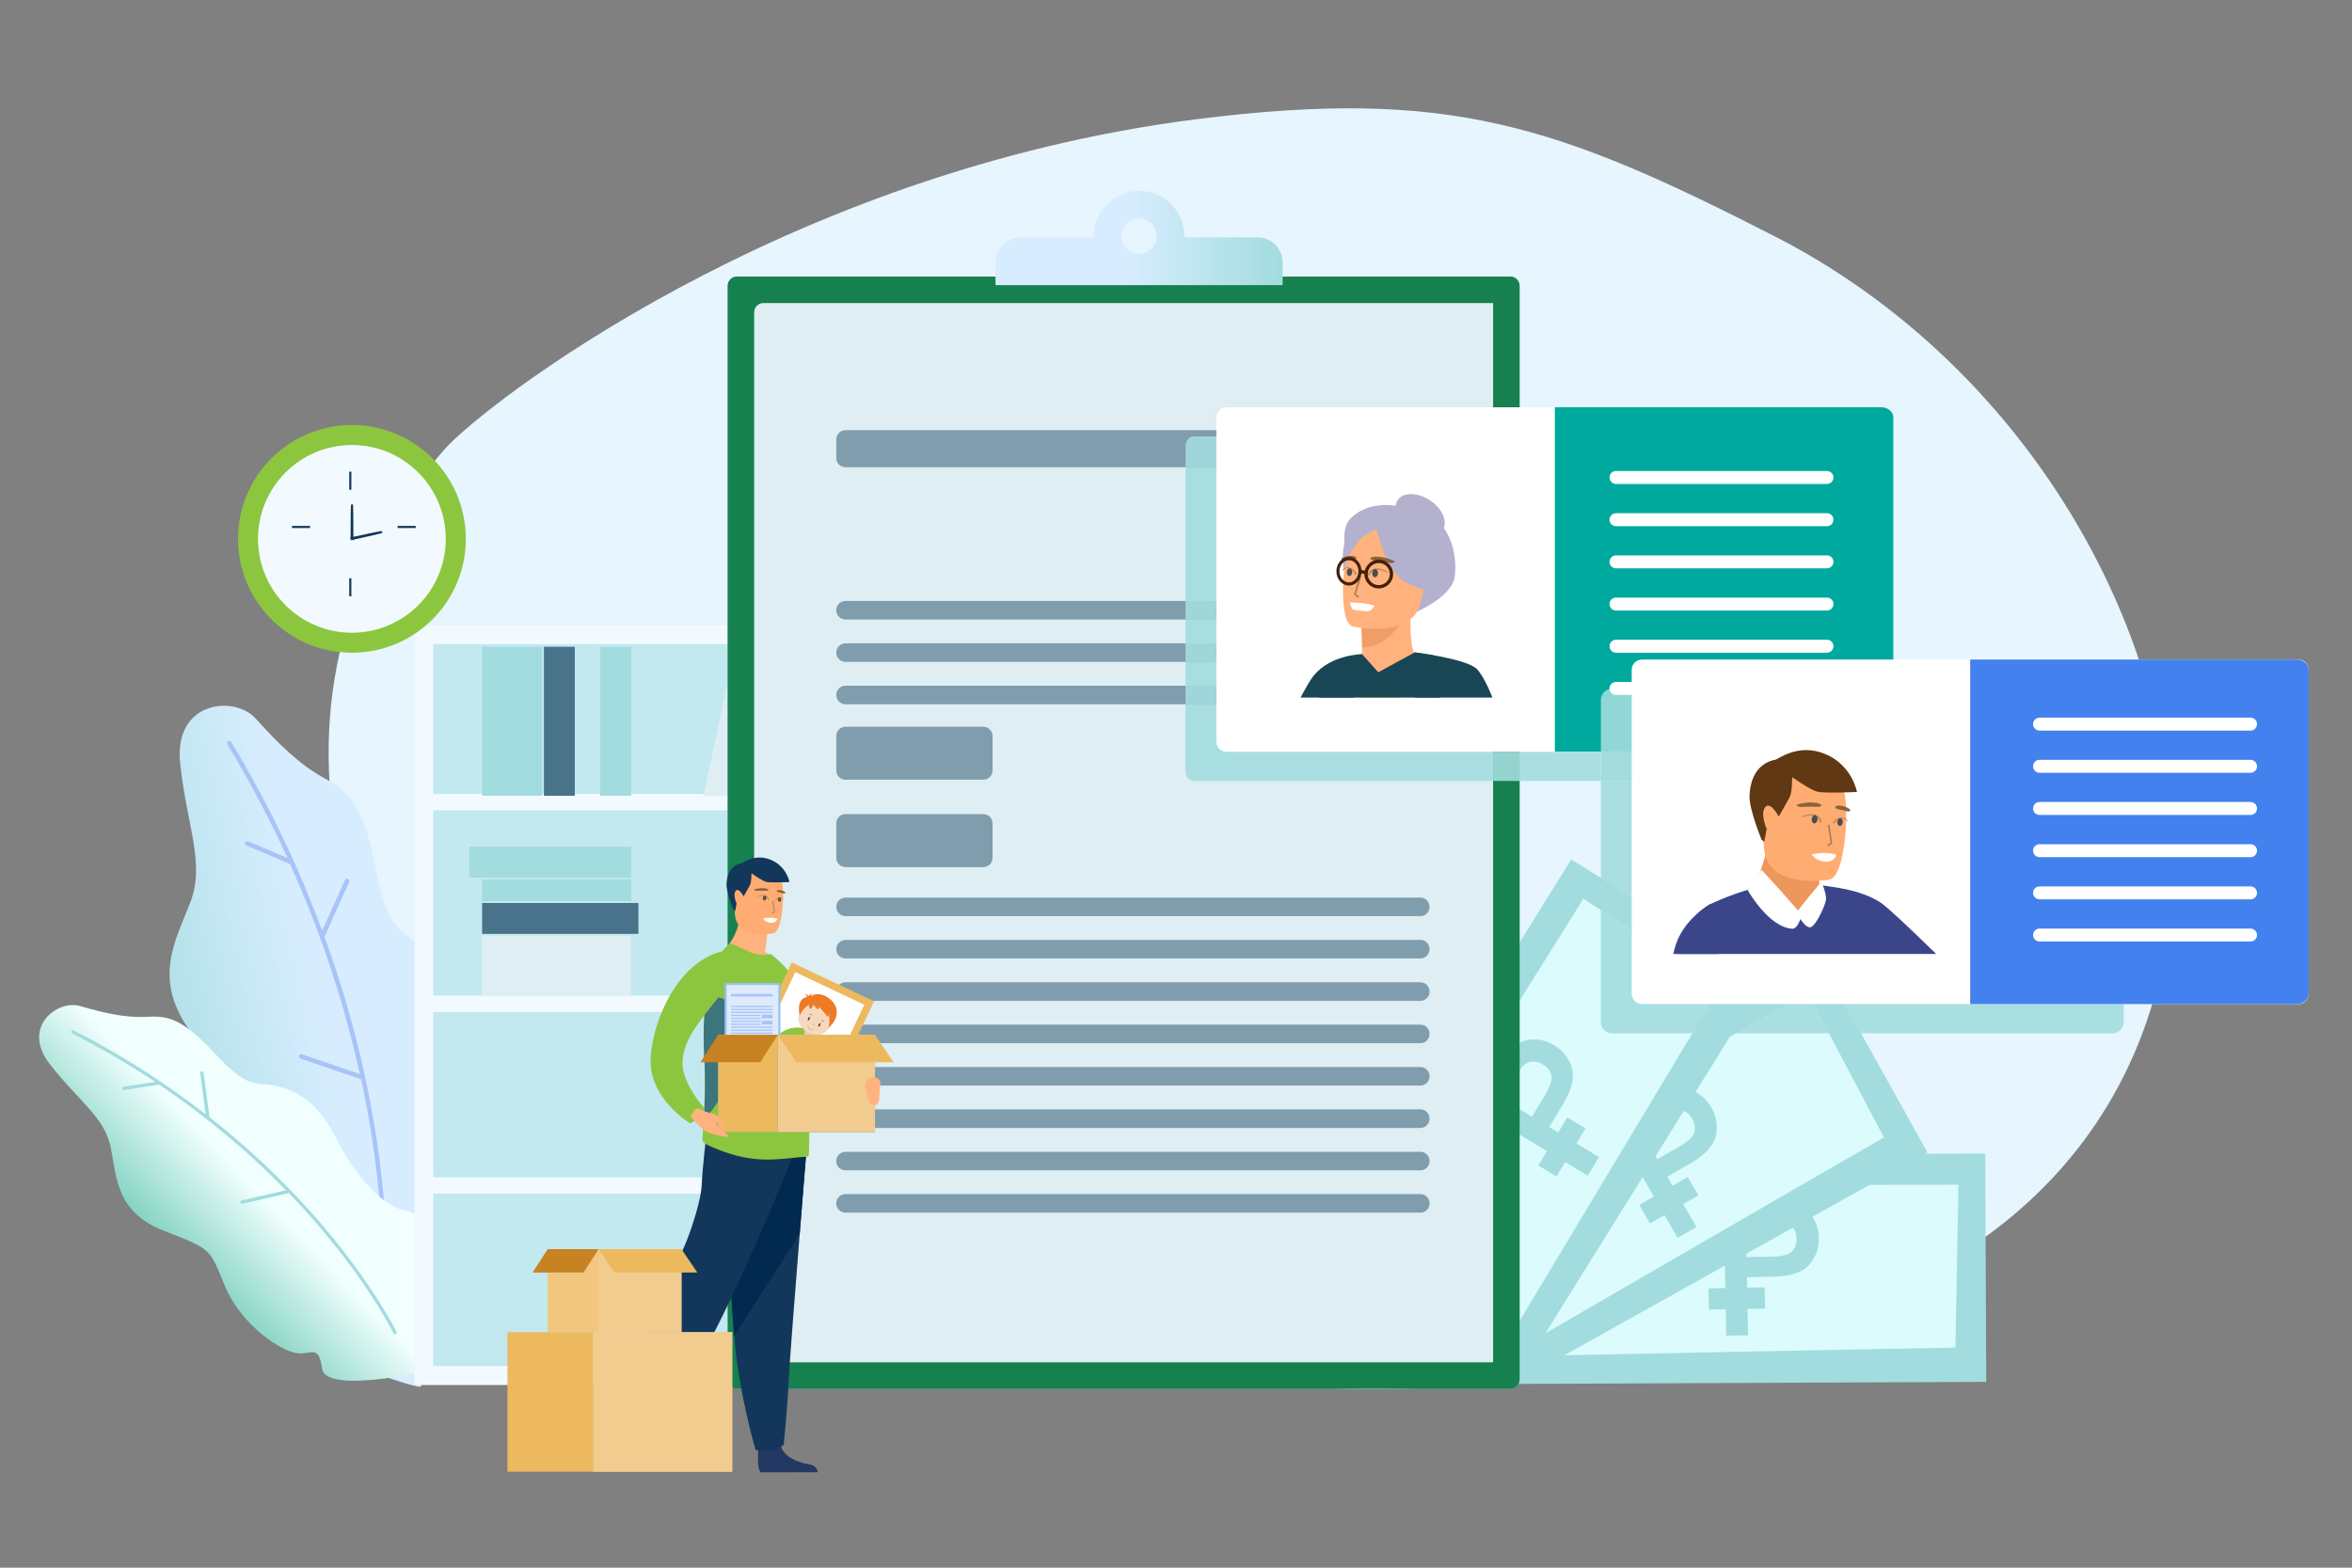 <?xml version="1.0" encoding="utf-8"?>
<!-- Generator: Adobe Illustrator 27.9.0, SVG Export Plug-In . SVG Version: 6.00 Build 0)  -->
<svg version="1.1" id="Слой_1" xmlns="http://www.w3.org/2000/svg" xmlns:xlink="http://www.w3.org/1999/xlink" x="0px" y="0px"
	 viewBox="0 0 570 380" style="enable-background:new 0 0 570 380;" xml:space="preserve">
<rect x="0" y="0" width="570" height="380" fill="#808080" stroke="none"/>
<style type="text/css">
	.st0{fill:#E6F5FE;}
	.st1{fill:#A2DCDE;}
	.st2{fill:#DBFBFC;}
	
		.st3{clip-path:url(#SVGID_00000153684027832014369200000006671221693367725988_);fill:url(#SVGID_00000005977153075599524460000004868017384867316120_);}
	.st4{fill:#A8C3F8;}
	
		.st5{clip-path:url(#SVGID_00000031180101314317912580000018359456614427500961_);fill:url(#SVGID_00000075866256993109136440000013056492667330217398_);}
	.st6{fill:#D2E3FC;}
	.st7{fill:#F3FAFF;}
	.st8{fill:#C2E8F0;}
	.st9{fill:#49738A;}
	.st10{fill:#DEEEF3;}
	.st11{fill:#95C0F4;}
	.st12{fill:#16804F;}
	.st13{fill:#809DAD;}
	.st14{fill:#233862;}
	.st15{fill:#13375B;}
	.st16{fill:#02294F;}
	.st17{fill:#FFB27D;}
	.st18{fill:#8CC63F;}
	.st19{fill:#3C757C;}
	.st20{fill:#FFAC73;}
	.st21{fill:#FFFFFF;}
	.st22{fill:#8C6239;}
	.st23{fill:#A67C52;}
	.st24{fill:#4D4D4D;}
	.st25{fill:#F2CC8F;}
	.st26{fill:#F1C77F;}
	.st27{fill:#EDB95E;}
	.st28{fill:#C78221;}
	.st29{clip-path:url(#SVGID_00000092449134407358295220000003356341394995650491_);fill:#F2CC8F;}
	.st30{clip-path:url(#SVGID_00000031890867854498487050000016623839758280544672_);fill:#8CC63F;}
	.st31{clip-path:url(#SVGID_00000031890867854498487050000016623839758280544672_);fill:#EFCAA6;}
	.st32{clip-path:url(#SVGID_00000031890867854498487050000016623839758280544672_);fill:#F4D9BF;}
	.st33{fill:#CC6809;}
	.st34{clip-path:url(#SVGID_00000065761863291111340740000016423382338277122962_);fill:#C39368;}
	.st35{fill:#673121;}
	.st36{clip-path:url(#SVGID_00000155106499368058569430000008934127113865184642_);fill:#EC7B23;}
	.st37{fill:#C39368;}
	.st38{fill:#DEEBFC;}
	.st39{fill:#7085A8;}
	.st40{fill:#29ABE2;}
	.st41{fill:#A9DFE1;}
	.st42{fill:#94D3CF;}
	.st43{fill:#A8DEE0;}
	.st44{fill:#9FD6D9;}
	.st45{fill:#00A99D;}
	.st46{fill:#A8DFE1;}
	.st47{fill:#A3DCDE;}
	.st48{fill:#ABE0E1;}
	.st49{fill:#91D7D7;}
	.st50{fill:#4281EE;}
	.st51{clip-path:url(#SVGID_00000072274756971709634110000006015705685171142054_);fill:#FFB27D;}
	.st52{fill:#EF9E67;}
	.st53{fill:#B4B1CE;}
	.st54{clip-path:url(#SVGID_00000119826102851943885050000001597527879951455413_);fill:#184655;}
	.st55{clip-path:url(#SVGID_00000052796400616192939930000014274740779006603403_);fill:#1C468A;}
	.st56{clip-path:url(#SVGID_00000052796400616192939930000014274740779006603403_);fill:#3B468A;}
	.st57{fill:#ED975D;}
	.st58{fill:#603813;}
	
		.st59{clip-path:url(#SVGID_00000011746187710028834120000000511386338643175607_);fill:url(#SVGID_00000062191387614072824600000002771327369806236043_);}
	.st60{fill:#42210B;}
</style>
<g>
	<path class="st0" d="M434.63,321.37c-90.81,24.9-134.99,12.55-156.35,10.47c-31.54-3.07-88.58-1.25-133.74-34.11
		c-68.33-49.72-86.19-132.5-36.82-188.81c9.03-10.3,81.69-67.33,182.39-80.04c60.95-7.69,87.3,1.43,140.03,28.43
		C540.83,113.98,573.77,283.22,434.63,321.37"/>
	<polyline class="st1" points="481.36,334.96 366.05,335.46 365.82,280.11 481.12,279.61 481.36,334.96 	"/>
	<path class="st2" d="M373.27,287.37c0,0,95.71-0.19,101.36-0.21l-0.74,39.51c-5.65,0.02-100.81,1.96-100.81,1.96L373.27,287.37"/>
	<path class="st1" d="M439.07,296.21c-0.59-1.14-1.35-2.03-2.28-2.65c-0.94-0.62-2.1-1.03-3.47-1.23c-0.98-0.16-2.4-0.22-4.25-0.19
		l-10.52,0.2l0.39,20.67l-4.07,0.07l0.07,3.58l4.07-0.08l0.12,6.39l3.69-0.07l-0.12-6.39l4.25-0.08l-0.07-3.58l-4.25,0.08
		l-0.08-4.12l7.16-0.14c3.95-0.07,6.65-0.95,8.13-2.61c1.48-1.67,2.2-3.69,2.15-6.07C439.96,298.62,439.66,297.35,439.07,296.21
		 M434.75,303.96c-0.99,0.91-2.67,1.38-5.05,1.43l-7.21,0.13l-0.18-9.97l7.13-0.13c1.68-0.03,2.83,0.03,3.45,0.18
		c0.97,0.25,1.76,0.78,2.36,1.6c0.61,0.82,0.92,1.81,0.94,2.98C436.21,301.79,435.74,303.05,434.75,303.96z"/>
	<path class="st1" d="M439.07,296.21l0.7-0.36c-0.64-1.24-1.49-2.24-2.55-2.95l0,0c-1.05-0.7-2.33-1.14-3.79-1.36l-0.11,0.78
		l0.13-0.78c-0.88-0.14-2.02-0.21-3.45-0.21c-0.3,0-0.61,0-0.94,0.01l-11.31,0.21l0.39,20.67l-4.07,0.07l0.1,5.15l4.07-0.08
		l0.12,6.39l5.27-0.09l-0.12-6.39l4.25-0.08l-0.1-5.15l-4.25,0.08l-0.05-2.54l6.37-0.12c4.04-0.08,6.98-0.95,8.71-2.88
		c1.56-1.75,2.36-3.93,2.35-6.37l0-0.23c-0.03-1.48-0.36-2.88-1-4.13l0,0L439.07,296.21l-0.7,0.36c0.53,1.03,0.81,2.17,0.83,3.44
		l0,0.2c-0.01,2.12-0.65,3.85-1.96,5.33c-1.23,1.41-3.71,2.29-7.56,2.35l-7.95,0.15l0.11,5.69l4.25-0.08l0.04,2l-4.25,0.08
		l0.12,6.39l-2.12,0.04l-0.12-6.39l-4.06,0.08l-0.04-2l4.07-0.07l-0.39-20.67l9.73-0.18c0.32-0.01,0.62-0.01,0.91-0.01
		c1.38,0,2.46,0.07,3.2,0.19l0,0l0.01,0c1.28,0.19,2.33,0.57,3.15,1.11l-0.01,0l0,0c0.81,0.54,1.48,1.31,2.02,2.36l0,0
		L439.07,296.21 M434.75,303.96l-0.53-0.58c-0.74,0.7-2.25,1.18-4.54,1.22l-6.43,0.12l-0.15-8.4l6.34-0.12
		c0.27,0,0.52-0.01,0.76-0.01c1.23,0,2.1,0.07,2.49,0.17l0.18-0.76l-0.2,0.76c0.8,0.21,1.41,0.62,1.92,1.31
		c0.5,0.68,0.77,1.49,0.79,2.53v0.13c-0.01,1.39-0.4,2.33-1.18,3.05L434.75,303.96l0.53,0.58c1.14-1.04,1.7-2.51,1.69-4.21l0-0.16
		c-0.02-1.3-0.38-2.47-1.09-3.43c-0.7-0.95-1.67-1.61-2.8-1.9l-0.01,0l0,0c-0.65-0.15-1.57-0.21-2.86-0.21c-0.25,0-0.51,0-0.79,0.01
		l-7.92,0.15l0.21,11.54l8-0.15c2.47-0.05,4.34-0.52,5.57-1.63L434.75,303.96z"/>
	<polyline class="st1" points="467.13,279.35 366.47,335.57 339.48,287.25 440.15,231.03 467.13,279.35 	"/>
	<path class="st2" d="M349.51,290c0,0,83.67-46.47,88.6-49.22l18.47,34.94c-4.94,2.76-87.28,50.49-87.28,50.49L349.51,290"/>
	<path class="st1" d="M411.38,265.89c-1.07-0.71-2.16-1.12-3.28-1.22c-1.12-0.09-2.34,0.11-3.63,0.6c-0.94,0.33-2.21,0.97-3.81,1.89
		l-9.11,5.26l10.34,17.9l-3.52,2.03l1.79,3.1l3.52-2.04l3.19,5.53l3.2-1.84l-3.2-5.54l3.68-2.12l-1.79-3.1l-3.68,2.13l-2.06-3.56
		l6.2-3.58c3.42-1.97,5.37-4.05,5.85-6.23c0.49-2.17,0.14-4.3-1.05-6.35C413.32,267.57,412.44,266.61,411.38,265.89 M411.35,274.77
		c-0.42,1.27-1.67,2.51-3.74,3.69l-6.25,3.6l-4.98-8.63l6.18-3.57c1.45-0.84,2.49-1.34,3.11-1.51c0.97-0.25,1.92-0.16,2.84,0.26
		c0.93,0.43,1.68,1.14,2.26,2.16C411.58,272.17,411.77,273.5,411.35,274.77z"/>
	<path class="st1" d="M411.38,265.89l0.44-0.65c-1.16-0.78-2.39-1.24-3.66-1.35c-0.2-0.02-0.39-0.02-0.59-0.02
		c-1.08,0-2.21,0.23-3.38,0.67l0.27,0.74l-0.26-0.74c-1.02,0.36-2.31,1.01-3.94,1.95l-9.79,5.66l10.34,17.9l-3.52,2.04l2.57,4.46
		l3.52-2.03l3.19,5.53l4.56-2.63l-3.2-5.54l3.68-2.12l-2.58-4.46l-3.68,2.13l-1.27-2.2l5.52-3.19c1.76-1.01,3.16-2.06,4.21-3.18
		c1.05-1.11,1.74-2.3,2.02-3.56l0,0.02l0-0.02c0.16-0.69,0.23-1.38,0.23-2.06c0-1.66-0.47-3.3-1.37-4.86
		c-0.74-1.29-1.71-2.35-2.88-3.13h0l-0.88,1.31c0.96,0.65,1.75,1.51,2.39,2.61c0.78,1.35,1.16,2.7,1.16,4.07
		c0,0.57-0.06,1.14-0.2,1.72l0-0.02l0,0.02c-0.2,0.92-0.73,1.86-1.63,2.82c-0.9,0.96-2.18,1.94-3.85,2.89l-6.88,3.97l2.85,4.93
		l3.68-2.13l1,1.74l-3.68,2.12l3.2,5.54l-1.84,1.06l-3.19-5.53l-3.52,2.03l-1-1.74l3.52-2.04l-10.34-17.9l8.43-4.87
		c1.58-0.91,2.83-1.53,3.69-1.83l0.01,0l0,0c1.03-0.38,1.97-0.57,2.83-0.57c0.16,0,0.31,0.01,0.47,0.02
		c0.97,0.08,1.93,0.43,2.91,1.08h0L411.38,265.89 M411.35,274.77l-0.74-0.25c-0.31,0.97-1.39,2.12-3.38,3.26l-5.57,3.21l-4.2-7.27
		l5.5-3.17c1.42-0.82,2.45-1.31,2.92-1.43l-0.21-0.76l0.2,0.76c0.3-0.08,0.59-0.11,0.87-0.11c0.48,0,0.95,0.1,1.44,0.33
		c0.77,0.35,1.39,0.94,1.91,1.83c0.48,0.83,0.69,1.57,0.69,2.27c0,0.37-0.06,0.73-0.18,1.09L411.35,274.77l0.75,0.25
		c0.17-0.52,0.26-1.05,0.26-1.59c0-1.02-0.32-2.05-0.9-3.06c-0.65-1.13-1.53-1.98-2.62-2.48c-0.68-0.31-1.39-0.47-2.1-0.47
		c-0.42,0-0.85,0.05-1.26,0.16l-0.01,0l-0.01,0c-0.77,0.22-1.81,0.74-3.29,1.59l-6.86,3.96l5.77,10l6.93-4
		c2.14-1.24,3.55-2.56,4.09-4.13L411.35,274.77z"/>
	<polyline class="st1" points="427.78,237.57 366.88,335.48 319.89,306.24 380.78,208.33 427.78,237.57 	"/>
	<path class="st2" d="M330,303.79c0,0,50.74-81.15,53.73-85.95l33.07,21.64c-2.99,4.8-51.96,86.41-51.96,86.41L330,303.79"/>
	<path class="st1" d="M372.48,252.76c-1.28-0.11-2.44,0.06-3.46,0.52c-1.03,0.47-1.99,1.23-2.89,2.28c-0.66,0.75-1.47,1.91-2.42,3.5
		l-5.43,9.02l17.71,10.67l-2.1,3.48l3.06,1.85l2.1-3.48l5.47,3.3l1.91-3.17l-5.47-3.3l2.2-3.64l-3.07-1.85l-2.19,3.64l-3.53-2.12
		l3.69-6.13c2.04-3.38,2.74-6.14,2.11-8.28c-0.62-2.14-1.96-3.82-3.99-5.05C374.99,253.29,373.76,252.88,372.48,252.76
		 M376.74,260.55c0.24,1.32-0.25,3-1.48,5.04l-3.72,6.18l-8.54-5.15l3.68-6.11c0.87-1.44,1.53-2.38,1.99-2.83
		c0.73-0.69,1.6-1.07,2.61-1.15c1.02-0.08,2.02,0.19,3.02,0.79C375.69,258.16,376.5,259.23,376.74,260.55z"/>
	<path class="st1" d="M372.48,252.76l0.07-0.78c-0.27-0.02-0.54-0.04-0.8-0.04c-1.09,0-2.12,0.2-3.05,0.63l0.01-0.01l-0.02,0.01
		c-1.15,0.52-2.21,1.36-3.16,2.49l0.6,0.51l-0.59-0.52c-0.71,0.81-1.53,2-2.51,3.61l-5.83,9.69l17.71,10.67l-2.1,3.48l4.41,2.66
		l2.1-3.48l5.47,3.3l2.72-4.51l-5.47-3.3l2.19-3.64l-4.41-2.66l-2.19,3.64l-2.18-1.31l3.29-5.46c1.6-2.65,2.44-4.98,2.45-7.06
		c0-0.64-0.08-1.26-0.26-1.84l0-0.02l0.01,0.02c-0.67-2.33-2.16-4.2-4.34-5.5c-1.27-0.77-2.63-1.23-4.03-1.35l0.02,0l-0.02,0
		L372.48,252.76l-0.07,0.78c1.16,0.1,2.27,0.48,3.36,1.13c1.89,1.14,3.07,2.64,3.64,4.59l0,0.01l0-0.01
		c0.13,0.43,0.19,0.89,0.19,1.4c0,1.64-0.7,3.74-2.22,6.25l-4.1,6.81l4.88,2.93l2.19-3.64l1.72,1.04l-2.19,3.64l5.47,3.3l-1.09,1.82
		l-5.47-3.3l-2.1,3.48l-1.72-1.03l2.1-3.48l-17.71-10.67l5.02-8.34c0.94-1.56,1.74-2.7,2.34-3.38l0,0l0-0.01
		c0.84-0.99,1.72-1.66,2.62-2.08l0,0c0.72-0.32,1.51-0.49,2.41-0.49c0.22,0,0.44,0.01,0.66,0.03l0,0L372.48,252.76 M376.74,260.55
		l-0.77,0.14c0.03,0.17,0.05,0.35,0.05,0.54c0,0.97-0.44,2.32-1.43,3.95l-3.32,5.51l-7.19-4.34l3.27-5.43
		c0.85-1.41,1.51-2.33,1.86-2.67l-0.55-0.56l0.54,0.57c0.61-0.57,1.28-0.87,2.13-0.94h0l0.28-0.01c0.74,0,1.49,0.22,2.28,0.69
		c1.25,0.76,1.87,1.61,2.07,2.69l1.55-0.29c-0.28-1.56-1.29-2.85-2.81-3.75c-0.99-0.6-2.03-0.92-3.09-0.92l-0.4,0.01l0.02,0l-0.02,0
		c-1.18,0.09-2.25,0.56-3.09,1.36l0,0l0,0c-0.57,0.56-1.23,1.52-2.11,2.99l-4.08,6.78l9.89,5.96l4.13-6.85
		c1.07-1.77,1.65-3.34,1.65-4.77c0-0.28-0.02-0.56-0.07-0.82L376.74,260.55z"/>
	<g>
		<defs>
			<path id="SVGID_1_" d="M101.95,336.13c0,0,14.01-26.72,16.49-32.66c2.52-5.95,3.23-12.24-1.91-17.15
				c-5.14-4.92-7.84-16.97-6.53-31.86c1.29-14.88-3.9-20.97-8.19-25.12c-4.32-4.16-7.73-3.07-10.75-18.82
				c-3-15.75-6.7-18.73-12.58-21.96c-5.87-3.22-10.92-8.16-16.54-14.41c-5.04-5.62-19.88-4.35-18.28,10.88
				c1.61,15.22,6.1,24.16,2.48,33.66c-3.64,9.5-9.45,18.76,0.44,31.96c9.89,13.21,9.62,12.47,7.43,25.41
				c-2.19,12.97,3.35,25.7,7.27,30.16c3.87,4.48,9,1.45,5.33,9.63C62.96,324.04,99.99,336.6,101.95,336.13"/>
		</defs>
		<clipPath id="SVGID_00000125572293107617916190000010425527650793294234_">
			<use xlink:href="#SVGID_1_"  style="overflow:visible;"/>
		</clipPath>
		
			<linearGradient id="SVGID_00000001631796242747030630000009166307448325329289_" gradientUnits="userSpaceOnUse" x1="-371.299" y1="947.58" x2="-369.694" y2="947.58" gradientTransform="matrix(-57.071 12.363 12.363 57.071 -32784.297 -49245.48)">
			<stop  offset="0" style="stop-color:#D7EDFF"/>
			<stop  offset="0.461" style="stop-color:#D7EDFF"/>
			<stop  offset="1" style="stop-color:#A2DCDE"/>
		</linearGradient>
		
			<polygon style="clip-path:url(#SVGID_00000125572293107617916190000010425527650793294234_);fill:url(#SVGID_00000001631796242747030630000009166307448325329289_);" points="
			156.44,329.06 40.51,354.18 1.93,176.07 117.86,150.96 		"/>
	</g>
	<path class="st4" d="M93.47,318.43c0.02-0.15,1.66-16.57-2.12-41.77c-1.96-13.13-5.68-30.35-12.72-49.65l0.11-0.16l5.87-13.06
		c0.13-0.27,0-0.59-0.25-0.72c-0.29-0.15-0.62,0-0.75,0.25l-5.54,12.27c-5.29-14.36-12.42-29.85-22.04-45.75
		c-0.15-0.29-0.51-0.35-0.75-0.22c-0.29,0.17-0.36,0.53-0.19,0.78c5.65,9.38,10.47,18.65,14.59,27.58l-9.51-4.04
		c-0.3-0.14-0.62,0.03-0.75,0.31c-0.12,0.27,0.03,0.58,0.29,0.69l10.6,4.53c8.43,18.77,13.66,36.23,16.89,50.88l-14.03-4.8
		c-0.27-0.09-0.58,0.05-0.66,0.35c-0.13,0.3,0.01,0.59,0.33,0.72l14.32,4.88l0.07,0.03l0.25-0.03c1.2,5.52,2.12,10.64,2.8,15.26
		c3.76,25.04,2.11,41.36,2.1,41.52c-0.03,0.32,0.19,0.59,0.5,0.6C93.17,318.97,93.43,318.71,93.47,318.43"/>
	<g>
		<defs>
			<path id="SVGID_00000084503473420875293500000006903581583241491103_" d="M108.44,330.72c0,0-1.64-22.44-2.41-27.18
				c-0.75-4.76-2.77-9.03-7.96-10.12c-5.19-1.09-11.64-7.66-16.67-17.61c-5.04-9.94-10.72-11.75-15.07-12.69
				c-4.37-0.94-6.11,1.1-14.21-7.69c-8.09-8.8-11.61-9.23-16.61-8.96c-4.98,0.27-10.13-0.87-16.15-2.62
				c-5.4-1.58-14.3,5.07-7.3,14.08c7,9.01,13.37,12.91,14.81,20.34c1.43,7.45,1.4,15.6,12.85,20.07c11.46,4.48,11,4.11,14.7,13.18
				c3.72,9.07,12.24,14.96,16.47,16.25c4.21,1.31,6.27-2.63,7.17,4C78.99,338.4,107.38,331.79,108.44,330.72"/>
		</defs>
		<clipPath id="SVGID_00000142170403667147064420000000047697418054585020_">
			<use xlink:href="#SVGID_00000084503473420875293500000006903581583241491103_"  style="overflow:visible;"/>
		</clipPath>
		
			<linearGradient id="SVGID_00000043427660171411270150000017448779622930471600_" gradientUnits="userSpaceOnUse" x1="-372.536" y1="952.161" x2="-370.93" y2="952.161" gradientTransform="matrix(-31.288 30.283 30.283 31.288 -40406.414 -18245.549)">
			<stop  offset="0" style="stop-color:#F2FFFF"/>
			<stop  offset="0.461" style="stop-color:#F2FFFF"/>
			<stop  offset="1" style="stop-color:#50BFA5"/>
		</linearGradient>
		
			<polygon style="clip-path:url(#SVGID_00000142170403667147064420000000047697418054585020_);fill:url(#SVGID_00000043427660171411270150000017448779622930471600_);" points="
			156.48,291.91 55.07,390.06 -42.96,288.77 58.45,190.62 		"/>
	</g>
	<path class="st1" d="M96.11,322.85c-0.05-0.1-5.47-11.15-17.78-25.63c-6.41-7.55-15.54-16.99-27.58-26.45l0.01-0.15l-1.42-10.58
		c-0.03-0.22-0.23-0.37-0.44-0.36c-0.25,0.01-0.39,0.24-0.38,0.46l1.31,9.95c-9-7.01-19.61-14.02-31.96-20.31
		c-0.21-0.13-0.46-0.02-0.56,0.15c-0.11,0.22-0.02,0.47,0.19,0.57c7.26,3.71,13.97,7.69,20.09,11.73l-7.61,1.18
		c-0.24,0.03-0.38,0.26-0.36,0.49c0.03,0.22,0.25,0.36,0.46,0.32l8.5-1.3c12.72,8.57,22.9,17.57,30.71,25.58L58.51,291
		c-0.21,0.05-0.35,0.26-0.28,0.48c0.04,0.24,0.24,0.37,0.49,0.32l10.99-2.54l0.06-0.01l0.15-0.11c2.93,3.02,5.53,5.91,7.78,8.57
		c12.24,14.38,17.61,25.38,17.67,25.48c0.1,0.21,0.35,0.3,0.55,0.18C96.13,323.3,96.19,323.04,96.11,322.85"/>
	<rect x="100.46" y="151.57" class="st6" width="90.74" height="184.11"/>
	<rect x="100.46" y="151.57" class="st7" width="90.74" height="184.11"/>
	<rect x="105.01" y="156.12" class="st8" width="81.63" height="175.01"/>
	<rect x="104.51" y="192.45" class="st7" width="83.23" height="3.97"/>
	<rect x="104.51" y="241.34" class="st7" width="83.23" height="3.96"/>
	<rect x="104.51" y="285.38" class="st7" width="83.23" height="3.96"/>
	<rect x="116.84" y="156.78" class="st1" width="14.53" height="36.11"/>
	<rect x="131.82" y="156.78" class="st9" width="7.49" height="36.11"/>
	<rect x="145.47" y="156.78" class="st1" width="7.49" height="36.11"/>
	<rect x="116.84" y="226.8" class="st10" width="36.11" height="14.53"/>
	<rect x="116.84" y="218.88" class="st9" width="37.88" height="7.49"/>
	<rect x="113.76" y="205.23" class="st1" width="39.19" height="7.49"/>
	<rect x="116.84" y="213.15" class="st1" width="36.11" height="5.29"/>
	<polyline class="st10" points="177.93,192.9 170.45,192.9 178.18,156.78 185.67,156.78 177.93,192.9 	"/>
	<path class="st4" d="M346.45,178.75c0,1.23-1,2.23-2.23,2.23h-96.96c-1.23,0-2.23-1-2.23-2.23v-0.04c0-1.23,1-2.23,2.23-2.23h96.96
		c1.23,0,2.23,1,2.23,2.23V178.75"/>
	<path class="st4" d="M346.45,189.02c0,1.22-1,2.23-2.23,2.23h-96.96c-1.23,0-2.23-1-2.23-2.23v-0.04c0-1.23,1-2.23,2.23-2.23h96.96
		c1.23,0,2.23,1,2.23,2.23V189.02"/>
	<path class="st4" d="M346.45,199.29c0,1.23-1,2.23-2.23,2.23h-96.96c-1.23,0-2.23-1-2.23-2.23v-0.03c0-1.23,1-2.23,2.23-2.23h96.96
		c1.23,0,2.23,1,2.23,2.23V199.29"/>
	<path class="st4" d="M346.45,209.55c0,1.23-1,2.23-2.23,2.23h-96.96c-1.23,0-2.23-1-2.23-2.23v-0.03c0-1.23,1-2.23,2.23-2.23h96.96
		c1.23,0,2.23,1,2.23,2.23V209.55"/>
	<path class="st11" d="M368.27,334.4c0,1.22-1,2.23-2.23,2.23H178.58c-1.23,0-2.23-1-2.23-2.23V69.27c0-1.23,1-2.23,2.23-2.23
		h187.46c1.23,0,2.23,1,2.23,2.23V334.4"/>
	<path class="st12" d="M368.27,334.4c0,1.22-1,2.23-2.23,2.23H178.58c-1.23,0-2.23-1-2.23-2.23V69.27c0-1.23,1-2.23,2.23-2.23
		h187.46c1.23,0,2.23,1,2.23,2.23V334.4"/>
	<path class="st10" d="M361.85,73.46H185c-1.23,0-2.23,1-2.23,2.23v252.3c0,1.23,1,2.23,2.23,2.23h176.85V73.46"/>
	<path class="st13" d="M346.45,111.03c0,1.22-1,2.23-2.23,2.23H204.9c-1.23,0-2.23-1-2.23-2.23v-4.53c0-1.22,1-2.23,2.23-2.23
		h139.32c1.23,0,2.23,1,2.23,2.23V111.03"/>
	<path class="st13" d="M346.45,147.93c0,1.23-1,2.23-2.23,2.23H204.9c-1.23,0-2.23-1-2.23-2.23v-0.03c0-1.22,1-2.23,2.23-2.23
		h139.32c1.23,0,2.23,1,2.23,2.23V147.93"/>
	<path class="st13" d="M346.45,158.21c0,1.23-1,2.23-2.23,2.23H204.9c-1.23,0-2.23-1-2.23-2.23v-0.04c0-1.23,1-2.23,2.23-2.23
		h139.32c1.23,0,2.23,1,2.23,2.23V158.21"/>
	<path class="st13" d="M346.45,168.48c0,1.22-1,2.23-2.23,2.23H204.9c-1.23,0-2.23-1-2.23-2.23v-0.04c0-1.22,1-2.23,2.23-2.23
		h139.32c1.23,0,2.23,1,2.23,2.23V168.48"/>
	<path class="st13" d="M346.45,219.83c0,1.23-1,2.23-2.23,2.23H204.9c-1.23,0-2.23-1-2.23-2.23v-0.03c0-1.23,1-2.23,2.23-2.23
		h139.32c1.23,0,2.23,1,2.23,2.23V219.83"/>
	<path class="st13" d="M346.45,230.09c0,1.23-1,2.23-2.23,2.23H204.9c-1.23,0-2.23-1-2.23-2.23v-0.03c0-1.23,1-2.23,2.23-2.23
		h139.32c1.23,0,2.23,1,2.23,2.23V230.09"/>
	<path class="st13" d="M346.45,240.37c0,1.22-1,2.23-2.23,2.23H204.9c-1.23,0-2.23-1-2.23-2.23v-0.04c0-1.23,1-2.23,2.23-2.23
		h139.32c1.23,0,2.23,1,2.23,2.23V240.37"/>
	<path class="st13" d="M346.45,250.63c0,1.23-1,2.23-2.23,2.23H204.9c-1.23,0-2.23-1-2.23-2.23v-0.03c0-1.23,1-2.23,2.23-2.23
		h139.32c1.23,0,2.23,1,2.23,2.23V250.63"/>
	<path class="st13" d="M346.45,260.9c0,1.23-1,2.23-2.23,2.23H204.9c-1.23,0-2.23-1-2.23-2.23v-0.03c0-1.23,1-2.23,2.23-2.23h139.32
		c1.23,0,2.23,1,2.23,2.23V260.9"/>
	<path class="st13" d="M346.45,271.18c0,1.23-1,2.23-2.23,2.23H204.9c-1.23,0-2.23-1-2.23-2.23v-0.04c0-1.23,1-2.23,2.23-2.23
		h139.32c1.23,0,2.23,1,2.23,2.23V271.18"/>
	<path class="st13" d="M346.45,281.45c0,1.23-1,2.23-2.23,2.23H204.9c-1.23,0-2.23-1-2.23-2.23v-0.03c0-1.23,1-2.23,2.23-2.23
		h139.32c1.23,0,2.23,1,2.23,2.23V281.45"/>
	<path class="st13" d="M346.45,291.71c0,1.23-1,2.23-2.23,2.23H204.9c-1.23,0-2.23-1-2.23-2.23v-0.04c0-1.22,1-2.23,2.23-2.23
		h139.32c1.23,0,2.23,1,2.23,2.23V291.71"/>
	<path class="st13" d="M240.54,186.77c0,1.23-1,2.23-2.23,2.23H204.9c-1.23,0-2.23-1-2.23-2.23v-8.38c0-1.22,1-2.23,2.23-2.23h33.41
		c1.23,0,2.23,1,2.23,2.23V186.77"/>
	<path class="st13" d="M240.54,207.95c0,1.23-1,2.23-2.23,2.23H204.9c-1.23,0-2.23-1-2.23-2.23v-8.38c0-1.23,1-2.23,2.23-2.23h33.41
		c1.23,0,2.23,1,2.23,2.23V207.95"/>
	<path class="st14" d="M150.32,346.62c0,0-2.08,1.9-1.67,3.24c0.41,1.35,2.28,2.25,2.53,3.89c0.25,1.65,1.27,2.55,2.18,2.55h4.35
		c0,0,0.67-1.16-0.95-1.51c-1.62-0.35-2.23-2.29-2.13-4.08c0.1-1.8-0.15-4.2-0.15-4.2l-3.45-0.8L150.32,346.62"/>
	<path class="st14" d="M183.78,351.27c0,0-0.44,5.08,0.64,5.62l13.75-0.03c0,0,0-1.59-2.21-1.94c-2.21-0.35-6.09-1.65-6.75-4.53
		C188.56,347.51,183.78,351.27,183.78,351.27"/>
	<path class="st15" d="M195.39,279.45c0,0-0.73,8.91-1.58,19.63c-1.16,14.55-2.55,32.43-2.69,35.81
		c-0.24,5.88-1.19,15.29-1.19,15.29s-2.27,2.23-6.81,1.29c0,0-4.04-13.43-5.2-27.63c-0.02-0.23-0.04-0.47-0.06-0.7
		c-1.07-14.46-2.74-44.92-2.74-44.92L195.39,279.45"/>
	<path class="st16" d="M195.39,279.45c0,0-0.73,8.91-1.58,19.63l-15.89,24.76c-0.02-0.23-0.04-0.47-0.06-0.7
		c-1.07-14.46-2.74-44.92-2.74-44.92L195.39,279.45"/>
	<path class="st15" d="M192.08,280.51c0,0-13.08,32.27-21.67,47.44c-8.6,15.16-11.28,19.4-11.28,19.4s-4.93-1.94-5.37-3.26
		c0,0,3.29-29.28,9.04-36.42c3.26-4.03,7.08-16.13,7.25-20.37c0.18-4.23,1.17-12.61,1.17-12.61L192.08,280.51"/>
	<path class="st17" d="M174.88,230.78c0,0,8.85,4.27,13.95,2.68c0,0-1.26-1.58-3.45-2.76c0.18-1.02,0.31-1.91,0.39-2.66
		c0.22-1.74,0.22-2.72,0.22-2.72l-3.41-2.69l-3.23-2.57C179.58,227.28,174.88,230.78,174.88,230.78"/>
	<path class="st18" d="M170.22,276.35c-0.02,0.54,1.14,1.16,1.65,1.39c3.78,1.66,7.32,2.82,11.32,3.21
		c4.73,0.48,10.32-0.58,12.24-0.54c0.2,0,0.37-0.08,0.53-0.21c0.14-0.1,0.24-5.79,0.14-12.96c0-0.29,0-0.58-0.02-0.87v-0.09
		c-0.04-2.8-0.14-5.74-0.27-8.68c-0.27-6.45-0.78-12.67-1.65-16.11c-1.04-4.06-3.39-6.74-5.53-8.69l-1.76-1.54
		c-1.77,0.35-3.63,0.25-5.49-0.66c-2.04-0.98-4.24-2.04-4.59-1.78c-2.67,1.95-4.47,6.34-5.43,11.94l-0.02,0.08
		c-0.54,3.21-0.81,6.79-0.79,10.54c0,1.39,0.04,2.82,0.12,4.23c0.4,6.39,0.13,12.07-0.13,16.02c-0.05,0.78-0.1,1.49-0.15,2.12
		C170.29,274.86,170.24,275.73,170.22,276.35"/>
	<path class="st19" d="M170.52,271.61c14.67-16.93,5.57-29.24,5.57-29.24l-4.77-1.55c-0.54,3.21-0.81,6.79-0.79,10.54
		c0,1.39,0.04,2.82,0.12,4.23C171.04,261.99,170.78,267.67,170.52,271.61"/>
	<path class="st20" d="M187.33,226.26c0,0-8.76,1.46-9.2-4.49c-0.45-5.95-2.77-10.45,3.3-11.26c6.08-0.8,7.43,1.38,8.07,3.34
		C190.13,215.79,189.8,225.88,187.33,226.26"/>
	<path class="st21" d="M188.41,222.74c0,0-0.33,0.96-1.39,0.96c-1.52,0-2.11-1.04-2.11-1.04S186.95,222.15,188.41,222.74"/>
	<path class="st15" d="M182.15,211.7c-0.1,0.41,0.03,2.08-0.43,2.92c-0.46,0.84-1.5,2.66-1.5,2.66s-1.18-2.27-1.93-1.32
		c-0.74,0.94,0.22,3.07,0.22,3.07l-0.35,1.82l-0.37-0.26c0,0-1.77-4.32-1.72-6.19c0.13-4.54,3.2-5.11,3.65-5.17
		c0.45-0.07,3.25-2.42,7.1-0.81c3.85,1.6,4.5,5.39,4.5,5.39s-4.54,0.21-5.6-0.04C184.66,213.51,182.15,211.7,182.15,211.7"/>
	<path class="st22" d="M188.27,215.87c0,0-0.21,0.28,0.46,0.41c0.51,0.1,0.83,0.16,1.11,0.26c0.16,0.05,0.35,0.04,0.46-0.02
		l0.03-0.21c-0.14-0.15-0.46-0.39-1.08-0.51C188.45,215.62,188.27,215.87,188.27,215.87"/>
	<path class="st22" d="M186.24,215.63c0,0,0.19,0.32-0.76,0.27c-0.73-0.04-1.61,0.01-2.02,0.03c-0.24,0.01-0.49-0.05-0.61-0.15
		l0.04-0.21c0.25-0.1,1.18-0.32,2.07-0.28C186.08,215.34,186.24,215.63,186.24,215.63"/>
	<polyline class="st23" points="187.18,218.47 187.57,221.01 187.07,221.32 187.19,221.51 187.75,221.16 187.82,221.12 
		187.4,218.44 187.18,218.47 	"/>
	<path class="st23" d="M183.51,217.31c0.23-0.14,0.49-0.23,0.76-0.29c0.27-0.05,0.53-0.08,0.82-0.04c0.27,0.04,0.54,0.13,0.77,0.31
		c0.22,0.18,0.39,0.43,0.42,0.74l-0.09,0.12l-0.12-0.09v0l0-0.01c-0.02-0.22-0.14-0.46-0.33-0.61c-0.19-0.16-0.43-0.26-0.68-0.3
		c-0.25-0.04-0.52-0.03-0.77,0.01c-0.26,0.04-0.51,0.13-0.74,0.25l-0.07-0.02L183.51,217.31"/>
	<path class="st23" d="M189.9,217.99c-0.08-0.15-0.2-0.27-0.34-0.35c-0.14-0.08-0.31-0.11-0.46-0.09h-0.01
		c-0.22,0.02-0.43,0.09-0.6,0.22c-0.17,0.13-0.32,0.3-0.42,0.49l0,0.01l-0.12,0.04l-0.04-0.12h0l0.22-0.3l0.27-0.24l0.33-0.16
		l0.36-0.06h-0.01c0.19-0.02,0.38,0.03,0.53,0.13c0.16,0.1,0.28,0.24,0.36,0.4l-0.02,0.06L189.9,217.99"/>
	<path class="st24" d="M185.71,217.72c-0.04,0.32-0.25,0.56-0.48,0.54c-0.23-0.02-0.39-0.31-0.35-0.63
		c0.03-0.32,0.25-0.56,0.48-0.54C185.59,217.11,185.75,217.4,185.71,217.72"/>
	<path class="st24" d="M189.3,218.11c-0.03,0.29-0.23,0.52-0.44,0.49c-0.21-0.03-0.35-0.28-0.32-0.58c0.03-0.3,0.23-0.52,0.44-0.5
		C189.18,217.56,189.33,217.82,189.3,218.11"/>
	<rect x="145.06" y="302.79" class="st25" width="20.09" height="20.13"/>
	<rect x="145.06" y="302.79" class="st25" width="20.09" height="20.13"/>
	<rect x="132.72" y="302.79" class="st26" width="12.34" height="20.13"/>
	<polyline class="st27" points="148.9,308.45 168.99,308.45 165.15,302.79 145.06,302.79 148.9,308.45 	"/>
	<polyline class="st28" points="141.42,308.45 129.08,308.45 132.72,302.79 145.06,302.79 141.42,308.45 	"/>
	<rect x="143.71" y="322.92" class="st25" width="33.74" height="33.81"/>
	<g>
		<defs>
			<polyline id="SVGID_00000080917551862071468210000009806984203776622745_" points="177.45,356.73 143.71,356.73 143.71,322.92 
				177.45,322.92 177.45,356.73 			"/>
		</defs>
		<clipPath id="SVGID_00000111911897660487025730000011949152745963179692_">
			<use xlink:href="#SVGID_00000080917551862071468210000009806984203776622745_"  style="overflow:visible;"/>
		</clipPath>
		
			<rect x="143.71" y="322.92" style="clip-path:url(#SVGID_00000111911897660487025730000011949152745963179692_);fill:#F2CC8F;" width="33.74" height="33.81"/>
	</g>
	<rect x="122.98" y="322.92" class="st27" width="20.73" height="33.81"/>
	<path class="st18" d="M170.62,268.53c0,0,0.6,1.6-3.34,3.77c0,0-10.05-5.95-9.6-15.72c0.46-9.77,7.58-26.24,20.82-26.43
		c0,0,0.83,5.04-5.05,12.43c-4.09,5.14-7.72,9.44-8.05,14.65C165.09,262.43,170.62,268.53,170.62,268.53"/>
	<polyline class="st21" points="184.96,250.04 203.3,258.69 210.64,243.12 192.3,234.47 184.96,250.04 	"/>
	<polyline class="st27" points="184.96,250.04 184.58,250.84 203.72,259.87 211.82,242.7 191.88,233.29 183.78,250.46 
		184.58,250.84 184.96,250.04 185.76,250.42 192.73,235.64 209.46,243.55 202.87,257.52 185.34,249.24 184.96,250.04 185.76,250.42 
		184.96,250.04 	"/>
	<g>
		<defs>
			<polyline id="SVGID_00000044885287746701303810000001945597159545792147_" points="185.98,250.67 201.16,257.84 207.57,244.26 
				192.39,237.09 185.98,250.67 			"/>
		</defs>
		<clipPath id="SVGID_00000033329454674534206100000001451912119736840127_">
			<use xlink:href="#SVGID_00000044885287746701303810000001945597159545792147_"  style="overflow:visible;"/>
		</clipPath>
		<path style="clip-path:url(#SVGID_00000033329454674534206100000001451912119736840127_);fill:#8CC63F;" d="M187.04,253.02
			c-1.61,3.42-0.18,7.51,3.19,9.11c3.37,1.59,7.45,0.09,9.06-3.32c1.61-3.42,0.18-7.51-3.19-9.1
			C192.73,248.11,188.65,249.6,187.04,253.02"/>
		<path style="clip-path:url(#SVGID_00000033329454674534206100000001451912119736840127_);fill:#EFCAA6;" d="M197.18,250.11
			c0,0-0.59,2.16-1.62,1.81c-1.04-0.35-0.55-2.26-0.26-2.74L197.18,250.11"/>
		<path style="clip-path:url(#SVGID_00000033329454674534206100000001451912119736840127_);fill:#F4D9BF;" d="M194.48,243.86
			c0.31,0.25,4.63-2.19,5.34-1.82c0.39-0.79,1.87,5.68,1.87,5.68c-0.11,0.34-0.23,0.63-0.37,0.9c-0.24,0.46-0.52,0.83-0.8,1.11
			c-0.62,0.65-1.2,0.88-1.2,0.88s-1.81,0.81-3.84-0.55c-1.81-1.22-2-2.71-2.02-3.01c0.02-0.3,0.06-0.59,0.12-0.87
			c0.09-0.41,0.2-0.79,0.32-1.11C194.18,244.33,194.48,243.86,194.48,243.86"/>
	</g>
	<path class="st33" d="M196.83,246.18c0,0-0.03-0.36-0.24-0.41c-0.22-0.05-0.38,0.1-0.44,0.16
		C196.08,246,196.52,245.77,196.83,246.18"/>
	<path class="st33" d="M199.67,247.71c0,0-0.03-0.36-0.24-0.41c-0.22-0.05-0.37,0.1-0.44,0.16
		C198.92,247.53,199.36,247.31,199.67,247.71"/>
	<g>
		<defs>
			<polyline id="SVGID_00000009558759964166596100000007391358416823100084_" points="185.98,250.67 201.16,257.84 207.57,244.26 
				192.39,237.09 185.98,250.67 			"/>
		</defs>
		<clipPath id="SVGID_00000005247907142180404600000005599673831115599020_">
			<use xlink:href="#SVGID_00000009558759964166596100000007391358416823100084_"  style="overflow:visible;"/>
		</clipPath>
		<polyline style="clip-path:url(#SVGID_00000005247907142180404600000005599673831115599020_);fill:#C39368;" points="
			197.2,248.16 197.24,248.18 197.32,248.23 197.35,248.27 197.36,248.32 197.36,248.35 197.34,248.38 197.3,248.42 197.24,248.46 
			197.17,248.47 197.1,248.48 197.04,248.49 196.94,248.49 196.91,248.48 196.94,248.5 197.04,248.54 197.18,248.55 197.26,248.53 
			197.35,248.49 197.42,248.41 197.43,248.37 197.44,248.32 197.4,248.24 197.34,248.19 197.24,248.16 197.2,248.16 		"/>
	</g>
	<path class="st35" d="M198.4,248.31c-0.13,0.23-0.15,0.46-0.04,0.51c0.1,0.05,0.28-0.08,0.41-0.31c0.13-0.23,0.14-0.46,0.04-0.52
		C198.71,247.94,198.52,248.08,198.4,248.31"/>
	<polyline class="st21" points="198.7,248.25 198.7,248.41 198.82,248.3 198.82,248.14 198.7,248.25 	"/>
	<path class="st35" d="M195.86,246.83c-0.13,0.23-0.15,0.46-0.05,0.51c0.1,0.06,0.28-0.08,0.41-0.31c0.13-0.23,0.14-0.46,0.04-0.51
		C196.17,246.45,195.98,246.6,195.86,246.83"/>
	<polyline class="st21" points="196.16,246.76 196.16,246.92 196.28,246.82 196.28,246.66 196.16,246.76 	"/>
	<g>
		<defs>
			<polyline id="SVGID_00000110462931115495686910000009530140379641255079_" points="185.98,250.67 201.16,257.84 207.57,244.26 
				192.39,237.09 185.98,250.67 			"/>
		</defs>
		<clipPath id="SVGID_00000083784847006865542890000005364734905721155978_">
			<use xlink:href="#SVGID_00000110462931115495686910000009530140379641255079_"  style="overflow:visible;"/>
		</clipPath>
		<path style="clip-path:url(#SVGID_00000083784847006865542890000005364734905721155978_);fill:#EC7B23;" d="M195.24,241.11
			c-0.16-0.36,0.87,0.3,0.87,0.3s0.11-0.32,0.41-0.55c0.3-0.22,0.01,0.6,0.01,0.6c2.26-1.52,6.01,0.87,6.24,3.47
			c0.23,2.61-1.97,4.15-1.97,4.15s0.48-1.71,0.03-3.48c0,0-0.01,0.97-0.21,0.87c-0.19-0.09-0.46-0.67-2.16-2.44
			c0,0,0.03,0.77-0.26,0.63c-0.29-0.13-1.03-1.15-1.03-1.15s-0.67,1.4-0.93,0.91c-0.26-0.5-0.16-0.89-0.16-0.89s-1.47,0.8-2.29,2.59
			c-0.87-4.5,1.9-4.45,1.9-4.45S195.4,241.47,195.24,241.11"/>
	</g>
	<polyline class="st37" points="197.6,249.41 197.5,249.46 197.22,249.57 197.03,249.61 196.91,249.62 196.8,249.62 196.69,249.6 
		196.57,249.57 196.46,249.53 196.36,249.47 196.25,249.4 196.17,249.32 196.08,249.24 196.01,249.14 195.96,249.05 195.91,248.95 
		195.85,248.76 195.8,248.46 195.79,248.34 195.78,248.46 195.79,248.77 195.84,248.98 195.88,249.08 195.94,249.19 196.01,249.3 
		196.1,249.39 196.2,249.48 196.3,249.55 196.42,249.62 196.55,249.66 196.67,249.69 196.8,249.7 196.92,249.7 197.04,249.68 
		197.24,249.62 197.51,249.48 197.6,249.41 	"/>
	<rect x="175.65" y="238.31" class="st11" width="13.43" height="18.86"/>
	<rect x="175.65" y="238.31" class="st11" width="13.43" height="18.86"/>
	<rect x="176.1" y="238.76" class="st38" width="12.53" height="17.96"/>
	<rect x="177.17" y="240.92" class="st4" width="10.06" height="0.63"/>
	<rect x="177.17" y="243.81" class="st4" width="10.06" height="0.32"/>
	<rect x="177.17" y="244.53" class="st4" width="10.06" height="0.31"/>
	<rect x="177.17" y="245.25" class="st4" width="10.06" height="0.31"/>
	<rect x="177.17" y="245.97" class="st4" width="7.1" height="0.31"/>
	<rect x="177.17" y="246.69" class="st4" width="7.1" height="0.31"/>
	<rect x="177.17" y="247.4" class="st4" width="7.1" height="0.32"/>
	<rect x="177.17" y="248.12" class="st4" width="7.1" height="0.32"/>
	<rect x="177.17" y="248.84" class="st4" width="10.06" height="0.31"/>
	<rect x="177.17" y="249.56" class="st4" width="10.06" height="0.31"/>
	<rect x="177.17" y="250.28" class="st4" width="10.06" height="0.31"/>
	<rect x="177.17" y="251" class="st4" width="10.06" height="0.31"/>
	<rect x="177.17" y="251.72" class="st4" width="10.06" height="0.31"/>
	<rect x="177.17" y="252.44" class="st4" width="10.06" height="0.31"/>
	<rect x="177.17" y="253.15" class="st4" width="10.06" height="0.31"/>
	<rect x="177.17" y="253.87" class="st4" width="10.06" height="0.31"/>
	<rect x="184.58" y="245.94" class="st4" width="2.65" height="0.9"/>
	<rect x="184.58" y="247.43" class="st4" width="2.65" height="0.9"/>
	<rect x="188.49" y="250.85" class="st39" width="23.57" height="23.57"/>
	<rect x="188.49" y="250.85" class="st25" width="23.57" height="23.57"/>
	<rect x="174.02" y="250.85" class="st40" width="14.48" height="23.57"/>
	<rect x="174.02" y="250.85" class="st27" width="14.48" height="23.57"/>
	<polyline class="st27" points="193,257.48 216.57,257.48 212.06,250.85 188.49,250.85 193,257.48 	"/>
	<polyline class="st28" points="184.23,257.48 169.75,257.48 174.02,250.85 188.49,250.85 184.23,257.48 	"/>
	<path class="st17" d="M212.64,261.36l-0.33-0.13c-0.9-0.36-1.93,0.03-2.35,0.91l-0.08,0.16c-0.17,0.36-0.22,0.77-0.14,1.17
		l0.6,2.96c0.13,0.61,0.55,1.12,1.13,1.35c0.71,0.28,1.48-0.21,1.54-0.97l0.33-4.3C213.38,262,213.1,261.54,212.64,261.36"/>
	<path class="st17" d="M167.44,270.76c0,0,2.88,3.24,3.75,3.61c0.87,0.38,4.08,1.28,5.09,1.18c1.01-0.1-2.45-2.47-2.75-3.2
		c-0.3-0.73,1.41,0.71,1.76,0.53c0.35-0.19-0.88-1.71-1.28-2.3c-0.4-0.59-2.98-0.89-4.41-1.73
		C168.18,268.03,167.44,270.76,167.44,270.76"/>
	<polyline class="st41" points="387.96,189.3 368.27,189.3 368.27,182.22 387.96,182.22 387.96,189.3 	"/>
	<rect x="361.85" y="182.22" class="st42" width="6.42" height="7.08"/>
	<path class="st43" d="M294.78,145.67h-7.47v-32.42h7.47V145.67 M294.78,155.94h-7.47v-5.78h7.47V155.94 M294.78,166.21h-7.47v-5.78
		h7.47V166.21 M361.85,189.3H289.2c-1.02,0-1.85-1.05-1.9-2.35v-16.24h7.47v9.05c0,1.35,1.11,2.46,2.46,2.46h64.61V189.3"/>
	<path class="st44" d="M294.78,113.25h-7.47v-5.1c0.04-1.3,0.88-2.36,1.9-2.36h5.58V113.25"/>
	<rect x="287.3" y="145.67" class="st44" width="7.47" height="4.49"/>
	<rect x="287.3" y="155.94" class="st44" width="7.47" height="4.5"/>
	<rect x="287.3" y="166.21" class="st44" width="7.47" height="4.49"/>
	<path class="st21" d="M458.84,101.18v78.58c0,1.35-1.11,2.46-2.46,2.46H297.24c-1.35,0-2.46-1.11-2.46-2.46v-78.58
		c0-1.36,1.11-2.46,2.46-2.46h159.14C457.73,98.71,458.84,99.82,458.84,101.18"/>
	<path class="st45" d="M458.84,101.17v78.58c0,1.35-1.29,2.46-2.86,2.46h-79.17v-83.5h79.17
		C457.55,98.72,458.84,99.82,458.84,101.17"/>
	<path class="st41" d="M512,250.46h-61l-10.85-19.44l-12.71,7.1l0.35-0.56l-39.82-24.77v-23.5h24.15c1.03,0,1.87-1.07,1.9-2.39
		v-4.69h42.36c1.36,0,2.46-1.11,2.46-2.46v-12.8H512c1.47,0,2.68,1.2,2.68,2.68v78.15C514.67,249.26,513.47,250.46,512,250.46"/>
	<path class="st1" d="M451,250.46h-7.76l-5.12-9.69c-1.3,0.73-8.12,4.51-17.43,9.69h-0.92l7.67-12.34l12.71-7.1L451,250.46"/>
	<path class="st46" d="M443.24,250.46h-22.55c9.32-5.18,16.13-8.96,17.43-9.69L443.24,250.46"/>
	<path class="st1" d="M419.76,250.46h-9.61c3.56-5.92,6.04-10.01,6.64-10.98l-28.83-18.87v-7.82l39.82,24.77L419.76,250.46"/>
	<path class="st46" d="M410.15,250.46h-19.51c-1.47,0-2.68-1.2-2.68-2.68v-27.17l28.83,18.87
		C416.19,240.45,413.72,244.55,410.15,250.46"/>
	<path class="st47" d="M412.11,189.3h-24.15v-7.08h26.05v4.69C413.99,188.22,413.14,189.3,412.11,189.3"/>
	<path class="st48" d="M456.38,182.22h-0.4c1.57,0,2.86-1.11,2.86-2.46v-12.8v12.8C458.84,181.11,457.73,182.22,456.38,182.22"/>
	<path class="st49" d="M455.98,182.22h-68.01v-12.58c0-1.47,1.2-2.68,2.68-2.68h68.2v12.8
		C458.84,181.11,457.55,182.22,455.98,182.22"/>
	<path class="st21" d="M559.5,162.34v78.58c0,1.35-1.11,2.46-2.46,2.46H397.9c-1.35,0-2.46-1.11-2.46-2.46v-78.58
		c0-1.35,1.11-2.46,2.46-2.46h159.14C558.39,159.88,559.5,160.99,559.5,162.34"/>
	<path class="st50" d="M559.5,162.34v78.58c0,1.35-1.29,2.46-2.86,2.46h-79.17v-83.5h79.17C558.21,159.88,559.5,160.99,559.5,162.34
		"/>
	<g>
		<defs>
			<polyline id="SVGID_00000055671987744763521590000016743185758730700182_" points="369,169.09 301.59,169.09 301.59,111.41 
				369,111.41 369,169.09 			"/>
		</defs>
		<clipPath id="SVGID_00000080181067989474559380000018184339496162080906_">
			<use xlink:href="#SVGID_00000055671987744763521590000016743185758730700182_"  style="overflow:visible;"/>
		</clipPath>
		<path style="clip-path:url(#SVGID_00000080181067989474559380000018184339496162080906_);fill:#FFB27D;" d="M329.29,162.75
			c-0.04,0.02,0.75,19.14,4.03,19.17c0.69,0.01,5.76-13.39,6.4-13.57c3.51-0.96,4-9.53,3.95-9.54c-1.48-0.3-1.91-2.34-1.88-11.1
			l-0.67,0.13l-11.28,2.24c0,0,0.26,3.55,0.26,6.9C330.11,159.78,329.94,162.45,329.29,162.75"/>
	</g>
	<path class="st52" d="M329.83,150.08c0,0,0.26,3.55,0.26,6.9c6.31-0.18,9.65-5.94,11.02-9.13L329.83,150.08"/>
	<path class="st53" d="M343.44,148.24c0,0,7.14-3.07,8.8-7.29c1.19-3.02,0.95-17.23-11.86-17.92c0,0-7.3-2.34-12.42,2.04
		c-2.37,2.02-2.98,4.16-0.94,15.11l0.37,3.63L343.44,148.24"/>
	<path class="st17" d="M327.86,151.86c0,0,14.6,3.19,16.45-5.93c1.85-9.12,4.98-14.85-4.26-17.28c-9.24-2.42-11.77,0.69-13.12,3.58
		C325.56,135.14,324.11,150.8,327.86,151.86"/>
	<path class="st53" d="M333.42,127.09c0,0,1.85,11.51,7.69,14.33c5.84,2.82,8.84,1.71,8.84,1.71s-1.47-6.07-1.13-12.81
		C348.81,130.33,337.47,122.61,333.42,127.09"/>
	<path class="st53" d="M334.23,128.16c0,0-3.48,0.81-5.49,3.68c-1.51,2.16-2.57,3.75-3.03,6.73c0,0-1.56-7.88,2.67-11.32
		C332.86,123.62,334.23,128.16,334.23,128.16"/>
	<g>
		<defs>
			<polyline id="SVGID_00000063591897245043450360000014750326984809091483_" points="369,169.09 301.59,169.09 301.59,111.41 
				369,111.41 369,169.09 			"/>
		</defs>
		<clipPath id="SVGID_00000085931204063056207190000005016493630500391576_">
			<use xlink:href="#SVGID_00000063591897245043450360000014750326984809091483_"  style="overflow:visible;"/>
		</clipPath>
		<path style="clip-path:url(#SVGID_00000085931204063056207190000005016493630500391576_);fill:#184655;" d="M301.9,218.73
			c1.48,0.5,3.15,0.79,4.79,1.03c2.62,0.38,5.19,0.63,6.82,1.37c4.84,2.2,16.57-62.57,16.57-62.57s-8.54,0.08-12.46,6.26
			c-3.92,6.18-19.17,36.69-20.53,46.47C296.49,215.68,298.77,217.67,301.9,218.73"/>
		<path style="clip-path:url(#SVGID_00000085931204063056207190000005016493630500391576_);fill:#184655;" d="M306.01,239.4
			l14.41-74.15c0.61-2.43,2.43-4.37,4.82-5.13l4.85-1.56l3.93,4.4l8.84-4.82l4.45,0.69c0,0,10.26,61.4,12.51,87.09
			C357.56,249.81,314.56,246.51,306.01,239.4"/>
		<path style="clip-path:url(#SVGID_00000085931204063056207190000005016493630500391576_);fill:#184655;" d="M342.89,158.14
			c0,0,13.01,1.57,15.2,4.2c6.92,8.31,13.2,43.78,7.77,51.97c-6.48,9.78-16.47-5.57-19.6-14.61C344.64,195,342,166.67,342.89,158.14
			"/>
	</g>
	<path class="st21" d="M333.09,146.85c0,0-0.67,1.3-1.66,1.3c-0.99,0-3.51-0.25-3.69-0.48c-0.18-0.23-0.66-1.61-0.66-1.61
		S331.22,146,333.09,146.85"/>
	<g>
		<defs>
			<polyline id="SVGID_00000074410088237540686930000008556868679263796665_" points="470.47,231.23 403.06,231.23 403.06,173.55 
				470.47,173.55 470.47,231.23 			"/>
		</defs>
		<clipPath id="SVGID_00000047771749403648092870000010711941774958735272_">
			<use xlink:href="#SVGID_00000074410088237540686930000008556868679263796665_"  style="overflow:visible;"/>
		</clipPath>
		<path style="clip-path:url(#SVGID_00000047771749403648092870000010711941774958735272_);fill:#1C468A;" d="M402.68,261.08
			c0.7,3.98,2.65,7.47,2.77,7.79c1.06,2.63,6.88-11.8,6.88-11.8l0.87-5.56l3.39-21.66l-0.39-1.54l-1.9-7.46l0.17-1.7
			c0,0-5.87,3.25-7.46,9.41c-0.57,2.18-1.38,6.8-2.16,11.98c-0.12,0.81-1.86,2.91-1.98,3.74
			C401.88,251.32,402.07,257.6,402.68,261.08"/>
		<path style="clip-path:url(#SVGID_00000047771749403648092870000010711941774958735272_);fill:#3B468A;" d="M402.68,243.69
			c0,0,4.78,4.33,12.75,3.58c0.45,2.31,1.01,4.88,1.67,7.6c0.05,0.22,0.11,0.45,0.17,0.68c1.04,4.23,2.3,8.8,3.72,13.31
			c4.11,13.1,9.53,25.71,14.67,28.2c0.54,0.26,15.8,0.11,26.25-3.95c3.03-1.17,5.93-2.98,8.56-4.97c3.81-2.89,7.03-6.19,9.14-8.55
			c1.52-1.7,1.36-4.3-0.34-5.82c-3.93-3.51-10.48-9.7-11.95-13.33c-1.24-3.07-3.08-9.51-4.54-14.97c0.55-0.14,5.2,7.31,9.31,10.53
			c4.1,3.22,21.99,11.37,28.15,12.32c10.63,1.63,12.32-4.4,12.32-4.4s-26.8-16.25-28.43-17.9c-6.91-6.94-25.26-25.25-28.46-27.3
			c-5.18-3.31-12.04-3.73-14.72-4.2c-6.59-1.13-14.35-0.93-26.45,4.62c0,0-6.85,3.7-8.68,10.85
			C403.97,237.15,402.68,243.69,402.68,243.69"/>
	</g>
	<path class="st57" d="M434.05,222.09c-6.5-0.5-10.21-3.49-9.26-7.43c1.63-2.28,2.67-5.69,3.21-8.23c0.08-0.37,2.04,0.42,4.41,1.51
		c3.71,1.72,8.41,4.2,8.41,4.2l0.17,4.09l0.15,3.48c0,0-1.08,2.68-7.58,2.18"/>
	<path class="st20" d="M443.22,213.25c0,0-14.96,2.5-15.72-7.68c-0.76-10.17-4.73-17.85,5.65-19.23c10.38-1.37,12.7,2.36,13.78,5.69
		C448.01,195.37,447.45,212.6,443.22,213.25"/>
	<path class="st21" d="M445.07,207.24c0,0-0.56,1.64-2.38,1.64c-2.59,0-3.61-1.78-3.61-1.78S442.58,206.24,445.07,207.24"/>
	<path class="st58" d="M434.38,188.4c-0.17,0.7,0.04,3.55-0.74,4.98c-0.78,1.44-2.56,4.55-2.56,4.55s-2.03-3.88-3.3-2.26
		c-1.27,1.62,0.37,5.25,0.37,5.25l-0.59,3.1l-0.63-0.44c0,0-3.03-7.37-2.94-10.58c0.22-7.76,5.47-8.72,6.23-8.84
		c0.76-0.11,5.55-4.13,12.12-1.39c6.57,2.74,7.69,9.2,7.69,9.2s-7.75,0.37-9.57-0.07C438.66,191.48,434.38,188.4,434.38,188.4"/>
	<path class="st22" d="M444.84,195.51c0,0-0.37,0.47,0.78,0.69c0.87,0.17,1.42,0.27,1.9,0.44c0.27,0.09,0.6,0.07,0.78-0.04
		c0.15-0.09,0.17-0.24,0.04-0.36c-0.25-0.25-0.79-0.66-1.84-0.87C445.15,195.08,444.84,195.51,444.84,195.51"/>
	<path class="st22" d="M441.37,195.1c0,0,0.32,0.54-1.3,0.46c-1.24-0.06-2.74,0.01-3.45,0.05c-0.4,0.02-0.85-0.09-1.05-0.24
		c-0.17-0.13-0.14-0.27,0.07-0.36c0.42-0.18,2.02-0.56,3.53-0.49C441.1,194.6,441.37,195.1,441.37,195.1"/>
	<polyline class="st23" points="442.97,199.95 443.64,204.28 442.78,204.82 442.98,205.15 444.06,204.47 443.35,199.89 
		442.97,199.95 	"/>
	<path class="st23" d="M436.69,197.97c0.4-0.24,0.85-0.4,1.3-0.49c0.46-0.09,0.92-0.13,1.4-0.07c0.46,0.07,0.93,0.23,1.32,0.53
		c0.38,0.31,0.66,0.74,0.72,1.27l-0.16,0.2l-0.2-0.16l0,0l0-0.02c-0.03-0.38-0.25-0.78-0.56-1.05c-0.32-0.27-0.74-0.43-1.17-0.51
		c-0.42-0.07-0.88-0.04-1.32,0.03c-0.44,0.07-0.86,0.21-1.25,0.43l-0.12-0.03L436.69,197.97"/>
	<path class="st23" d="M447.62,199.14c-0.14-0.25-0.33-0.46-0.57-0.6c-0.24-0.13-0.53-0.19-0.79-0.15l-0.02,0
		c-0.37,0.02-0.73,0.15-1.03,0.38c-0.3,0.22-0.55,0.52-0.72,0.84l0,0.01l-0.2,0.06l-0.06-0.21l0,0c0.11-0.19,0.23-0.35,0.37-0.5
		c0.14-0.15,0.3-0.29,0.47-0.41c0.17-0.12,0.36-0.21,0.56-0.28c0.2-0.07,0.41-0.09,0.61-0.11h-0.02c0.33-0.03,0.65,0.05,0.91,0.22
		c0.27,0.16,0.47,0.41,0.61,0.68l-0.03,0.1L447.62,199.14"/>
	<path class="st24" d="M440.47,198.67c-0.06,0.55-0.43,0.96-0.82,0.92c-0.39-0.04-0.66-0.52-0.6-1.08c0.06-0.55,0.43-0.96,0.82-0.92
		C440.26,197.64,440.53,198.12,440.47,198.67"/>
	<path class="st24" d="M446.59,199.34c-0.06,0.51-0.39,0.88-0.75,0.84c-0.36-0.04-0.6-0.48-0.55-0.99c0.06-0.5,0.39-0.88,0.75-0.84
		C446.4,198.39,446.64,198.84,446.59,199.34"/>
	<path class="st21" d="M435.42,221.31c0.2-0.78,6.01-7.6,6.01-7.6s1.25,3,1.1,4.33c-0.15,1.32-2.32,6.21-3.69,6.7
		C437.47,225.22,435.42,221.31,435.42,221.31"/>
	<path class="st21" d="M436.59,221.89c-0.2-0.78-9.68-11.05-9.68-11.05l-3.32,4.99c0,0,5.01,8.94,10.75,9.29
		C435.8,225.2,436.59,221.89,436.59,221.89"/>
	<path class="st22" d="M328.68,135.13c0,0,0.29,0.52-0.87,0.57c-0.88,0.04-1.44,0.06-1.94,0.16c-0.28,0.06-0.61-0.01-0.77-0.15
		l0.01-0.36c0.28-0.22,0.88-0.54,1.95-0.6C328.43,134.67,328.68,135.13,328.68,135.13"/>
	<path class="st22" d="M332.17,135.23c0,0-0.4,0.49,1.22,0.65c1.23,0.12,2.71,0.41,3.4,0.55c0.4,0.08,0.85,0.04,1.07-0.09
		c0.18-0.11,0.18-0.25-0.02-0.36c-0.39-0.24-1.92-0.84-3.42-0.99C332.51,134.78,332.17,135.23,332.17,135.23"/>
	<polyline class="st23" points="329.51,139.69 328.14,144.11 329.11,144.94 329.36,144.65 328.59,143.99 329.88,139.8 
		329.51,139.69 	"/>
	<path class="st23" d="M336.38,138.75c-0.36-0.29-0.78-0.52-1.22-0.67c-0.44-0.15-0.89-0.26-1.37-0.27c-0.47,0-0.96,0.09-1.38,0.33
		c-0.42,0.25-0.76,0.64-0.9,1.16l0.13,0.22l0.22-0.13l0-0.01l0.01-0.02c0.08-0.37,0.36-0.74,0.71-0.96
		c0.36-0.22,0.79-0.32,1.23-0.34c0.43-0.01,0.88,0.08,1.3,0.22c0.42,0.13,0.82,0.34,1.18,0.61l0.12-0.02L336.38,138.75"/>
	<path class="st23" d="M325.4,138.32c0.17-0.22,0.4-0.41,0.65-0.51c0.25-0.1,0.55-0.11,0.8-0.04l0.02,0.01
		c0.36,0.08,0.7,0.26,0.96,0.52c0.26,0.26,0.47,0.6,0.59,0.93l0,0.01l0.19,0.09l0.09-0.19l0,0c-0.08-0.21-0.18-0.38-0.29-0.55
		c-0.12-0.17-0.25-0.33-0.4-0.47c-0.15-0.14-0.33-0.26-0.51-0.35c-0.18-0.1-0.39-0.15-0.59-0.2l0.02,0
		c-0.32-0.08-0.64-0.04-0.93,0.08c-0.29,0.12-0.53,0.34-0.7,0.59l0.02,0.1L325.4,138.32"/>
	<path class="st24" d="M332.54,138.9c-0.02,0.55,0.28,1.02,0.67,1.03c0.39,0.01,0.73-0.42,0.75-0.98c0.02-0.55-0.28-1.01-0.68-1.03
		C332.89,137.91,332.56,138.34,332.54,138.9"/>
	<path class="st24" d="M326.39,138.67c-0.02,0.51,0.26,0.93,0.62,0.94c0.36,0.01,0.67-0.39,0.69-0.89c0.02-0.51-0.26-0.93-0.62-0.94
		C326.72,137.76,326.41,138.16,326.39,138.67"/>
	<g>
		<defs>
			<path id="SVGID_00000155111656566092934530000012884946226503364013_" d="M304.74,57.53h-17.72l0.02-0.27
				c0-6.07-4.92-10.99-10.99-10.99c-6.07,0-10.99,4.92-10.99,10.99l0.01,0.27h-17.72c-3.36,0-6.1,2.75-6.1,6.1v5.49h69.59v-5.49
				C310.85,60.28,308.1,57.53,304.74,57.53 M276.05,61.53c-2.36,0-4.27-1.91-4.27-4.27c0-2.36,1.91-4.28,4.27-4.28
				c2.36,0,4.27,1.91,4.27,4.28C280.32,59.62,278.41,61.53,276.05,61.53z"/>
		</defs>
		<clipPath id="SVGID_00000063603537819882790630000012569678433859622840_">
			<use xlink:href="#SVGID_00000155111656566092934530000012884946226503364013_"  style="overflow:visible;"/>
		</clipPath>
		
			<linearGradient id="SVGID_00000035525109667441949130000010871156209199907233_" gradientUnits="userSpaceOnUse" x1="-354.765" y1="953.256" x2="-353.16" y2="953.256" gradientTransform="matrix(43.356 0 0 -43.356 15622.446 41387.059)">
			<stop  offset="0" style="stop-color:#D7EDFF"/>
			<stop  offset="0.461" style="stop-color:#D7EDFF"/>
			<stop  offset="1" style="stop-color:#A2DCDE"/>
		</linearGradient>
		
			<rect x="241.26" y="46.27" style="clip-path:url(#SVGID_00000063603537819882790630000012569678433859622840_);fill:url(#SVGID_00000035525109667441949130000010871156209199907233_);" width="69.59" height="22.86"/>
	</g>
	<path class="st21" d="M494.28,177.09h51.13c0.87,0,1.57-0.7,1.57-1.57c0-0.87-0.7-1.57-1.57-1.57h-51.13
		c-0.87,0-1.57,0.7-1.57,1.57C492.7,176.39,493.41,177.09,494.28,177.09"/>
	<path class="st21" d="M494.28,187.32h51.13c0.87,0,1.57-0.7,1.57-1.57c0-0.87-0.7-1.57-1.57-1.57h-51.13
		c-0.87,0-1.57,0.7-1.57,1.57C492.7,186.61,493.41,187.32,494.28,187.32"/>
	<path class="st21" d="M494.28,197.54h51.13c0.87,0,1.57-0.7,1.57-1.57c0-0.87-0.7-1.57-1.57-1.57h-51.13
		c-0.87,0-1.57,0.7-1.57,1.57C492.7,196.84,493.41,197.54,494.28,197.54"/>
	<path class="st21" d="M494.28,207.77h51.13c0.87,0,1.57-0.7,1.57-1.57c0-0.87-0.7-1.57-1.57-1.57h-51.13
		c-0.87,0-1.57,0.7-1.57,1.57C492.7,207.06,493.41,207.77,494.28,207.77"/>
	<path class="st21" d="M494.28,218h51.13c0.87,0,1.57-0.7,1.57-1.57c0-0.87-0.7-1.57-1.57-1.57h-51.13c-0.87,0-1.57,0.7-1.57,1.57
		C492.7,217.29,493.41,218,494.28,218"/>
	<path class="st21" d="M494.28,228.22h51.13c0.87,0,1.57-0.7,1.57-1.57c0-0.87-0.7-1.57-1.57-1.57h-51.13
		c-0.87,0-1.57,0.7-1.57,1.57C492.7,227.52,493.41,228.22,494.28,228.22"/>
	<path class="st21" d="M391.63,117.31h51.13c0.87,0,1.57-0.7,1.57-1.57c0-0.87-0.7-1.57-1.57-1.57h-51.13
		c-0.87,0-1.57,0.7-1.57,1.57C390.05,116.61,390.76,117.31,391.63,117.31"/>
	<path class="st21" d="M391.63,127.54h51.13c0.87,0,1.57-0.7,1.57-1.57c0-0.87-0.7-1.57-1.57-1.57h-51.13
		c-0.87,0-1.57,0.7-1.57,1.57C390.05,126.83,390.76,127.54,391.63,127.54"/>
	<path class="st21" d="M391.63,137.76h51.13c0.87,0,1.57-0.7,1.57-1.57c0-0.87-0.7-1.57-1.57-1.57h-51.13
		c-0.87,0-1.57,0.7-1.57,1.57C390.05,137.06,390.76,137.76,391.63,137.76"/>
	<path class="st21" d="M391.63,147.99h51.13c0.87,0,1.57-0.7,1.57-1.57c0-0.87-0.7-1.57-1.57-1.57h-51.13
		c-0.87,0-1.57,0.7-1.57,1.57C390.05,147.28,390.76,147.99,391.63,147.99"/>
	<path class="st21" d="M391.63,158.21h51.13c0.87,0,1.57-0.7,1.57-1.57c0-0.87-0.7-1.57-1.57-1.57h-51.13
		c-0.87,0-1.57,0.7-1.57,1.57C390.05,157.51,390.76,158.21,391.63,158.21"/>
	<path class="st21" d="M391.63,168.44h51.13c0.87,0,1.57-0.7,1.57-1.57c0-0.87-0.7-1.57-1.57-1.57h-51.13
		c-0.87,0-1.57,0.7-1.57,1.57C390.05,167.74,390.76,168.44,391.63,168.44"/>
	<path class="st18" d="M112.89,130.62c0,15.24-12.36,27.6-27.6,27.6s-27.6-12.36-27.6-27.6s12.36-27.6,27.6-27.6
		S112.89,115.37,112.89,130.62"/>
	<path class="st7" d="M108.03,130.62c0,12.56-10.18,22.75-22.75,22.75c-12.56,0-22.75-10.19-22.75-22.75
		c0-12.56,10.18-22.75,22.75-22.75C97.85,107.87,108.03,118.06,108.03,130.62"/>
	<path class="st21" d="M92.46,128.93c0,0.01-0.19,0.07-0.55,0.16c-0.39,0.09-0.9,0.21-1.51,0.36c-1.28,0.3-3.07,0.7-5.05,1.14
		l-0.12,0.02v-0.51c0-2.13,0.01-4.05,0.03-5.44c0.01-0.67,0.02-1.23,0.03-1.65c0.01-0.39,0.02-0.61,0.04-0.61
		c0.01,0,0.02,0.21,0.04,0.61c0.01,0.42,0.02,0.98,0.03,1.65c0.02,1.39,0.03,3.32,0.03,5.44v0.4l-0.11-0.09
		c1.99-0.44,3.78-0.82,5.07-1.08c0.62-0.13,1.13-0.23,1.52-0.3C92.25,128.95,92.45,128.92,92.46,128.93"/>
	<path class="st15" d="M92.21,128.93h0.24l-0.14-0.19C92.3,128.76,92.23,128.78,92.21,128.93h0.24l-0.14-0.19l0.1,0.14l-0.07-0.16
		l-0.04,0.02l0.1,0.14l-0.07-0.16c-0.02,0.01-0.21,0.06-0.5,0.13l0.06,0.24l-0.06-0.24c-0.39,0.09-0.9,0.21-1.51,0.36h0
		c-1.28,0.3-3.07,0.7-5.05,1.14l0.05,0.24l-0.05-0.24l-0.12,0.02l0.05,0.24h0.24v-0.51c0-2.13,0.01-4.05,0.03-5.44v0
		c0.01-0.67,0.02-1.23,0.03-1.65l-0.24,0l0.24,0.01c0-0.19,0.01-0.34,0.02-0.44l0.01-0.1l-0.2-0.05l0.18,0.09l0.02-0.04l-0.2-0.05
		l0.18,0.09l-0.21-0.11l0.17,0.17l0.04-0.06l-0.21-0.11l0.17,0.17l-0.17-0.17v0.24l0.17-0.07l-0.17-0.17v0.24v-0.24l-0.18,0.16
		l0.18,0.08v-0.24l-0.18,0.16l0.17-0.15l-0.22,0.07l0.05,0.09l0.17-0.15l-0.22,0.07l0.1-0.03l-0.1,0.01l0,0.02l0.1-0.03l-0.1,0.01
		c0,0.04,0.02,0.25,0.03,0.55l0.24-0.01l-0.24,0c0.01,0.42,0.02,0.98,0.03,1.65c0.02,1.39,0.03,3.32,0.03,5.44v0.4h0.24l0.15-0.19
		l-0.11-0.09l-0.15,0.19l0.05,0.24c1.99-0.43,3.78-0.81,5.06-1.08c0.62-0.13,1.13-0.23,1.52-0.3h0c0.15-0.03,0.27-0.05,0.36-0.07
		l0.11-0.02l0.03,0v-0.19l-0.04,0.19l0.04,0v-0.19l-0.04,0.19l0.04-0.23l-0.11,0.21l0.07,0.03l0.04-0.23l-0.11,0.21l0.12-0.21
		l-0.24,0.05l0.12,0.17l0.12-0.21l-0.24,0.05l0.48-0.09l-0.12-0.17l-0.13-0.03c-0.11,0-0.28,0.03-0.6,0.09l0,0
		c-0.39,0.08-0.9,0.18-1.52,0.3c-1.29,0.26-3.08,0.64-5.07,1.08l-0.5,0.11l0.52,0.41l0.4,0.31v-0.9c0-2.13-0.01-4.05-0.03-5.45
		c-0.01-0.68-0.02-1.23-0.03-1.65v0l0,0c0-0.2-0.01-0.35-0.02-0.46l-0.01-0.13l-0.01-0.05l-0.02-0.05l-0.04-0.06l-0.18-0.08
		l-0.17,0.07l-0.07,0.14c-0.02,0.11-0.03,0.29-0.04,0.63v0c-0.01,0.42-0.02,0.98-0.03,1.65v0c-0.02,1.39-0.03,3.32-0.03,5.45v0.81
		l0.41-0.08h0c1.99-0.44,3.77-0.84,5.06-1.14h0c0.61-0.15,1.13-0.27,1.51-0.36h0c0.18-0.04,0.32-0.08,0.41-0.11l0.12-0.04l0.05-0.02
		l0.05-0.03c0.01-0.02,0.08-0.04,0.1-0.2H92.21"/>
	<rect x="84.64" y="114.33" class="st15" width="0.51" height="4.39"/>
	<rect x="84.64" y="140.17" class="st15" width="0.51" height="4.39"/>
	<rect x="96.36" y="127.48" class="st15" width="4.39" height="0.51"/>
	<rect x="70.76" y="127.48" class="st15" width="4.39" height="0.51"/>
	<path class="st53" d="M349.65,128.44c-1.3,1.98-4.8,1.96-7.83-0.02c-3.02-1.99-4.42-5.2-3.12-7.18c1.3-1.97,4.8-1.97,7.83,0.02
		C349.55,123.25,350.95,126.46,349.65,128.44"/>
	<path class="st60" d="M337.22,139.15h0.4c0-1.92-1.56-3.48-3.48-3.48c-1.92,0-3.48,1.56-3.48,3.48c0,1.92,1.56,3.48,3.48,3.48
		c1.92,0,3.48-1.56,3.48-3.48h-0.8c0,1.48-1.2,2.67-2.68,2.68c-1.48,0-2.67-1.2-2.68-2.68c0-1.48,1.2-2.67,2.68-2.68
		c1.48,0,2.67,1.2,2.68,2.68H337.22"/>
	<path class="st60" d="M329.6,138.48h0.37c0-1.87-1.32-3.44-3.05-3.45c-1.73,0.01-3.05,1.58-3.05,3.45c0,1.87,1.32,3.44,3.05,3.45
		c1.73-0.01,3.05-1.58,3.05-3.45h-0.75c0,0.76-0.27,1.44-0.69,1.93c-0.43,0.49-0.99,0.77-1.61,0.77c-0.62,0-1.18-0.29-1.61-0.77
		c-0.42-0.49-0.69-1.17-0.69-1.93c0-0.76,0.27-1.44,0.69-1.93c0.43-0.49,0.99-0.77,1.61-0.77c0.62,0,1.18,0.29,1.61,0.77
		c0.42,0.48,0.69,1.17,0.69,1.93H329.6"/>
	<polyline class="st60" points="329.51,138.87 330.71,139.14 330.89,138.36 329.68,138.09 	"/>
</g>
</svg>
